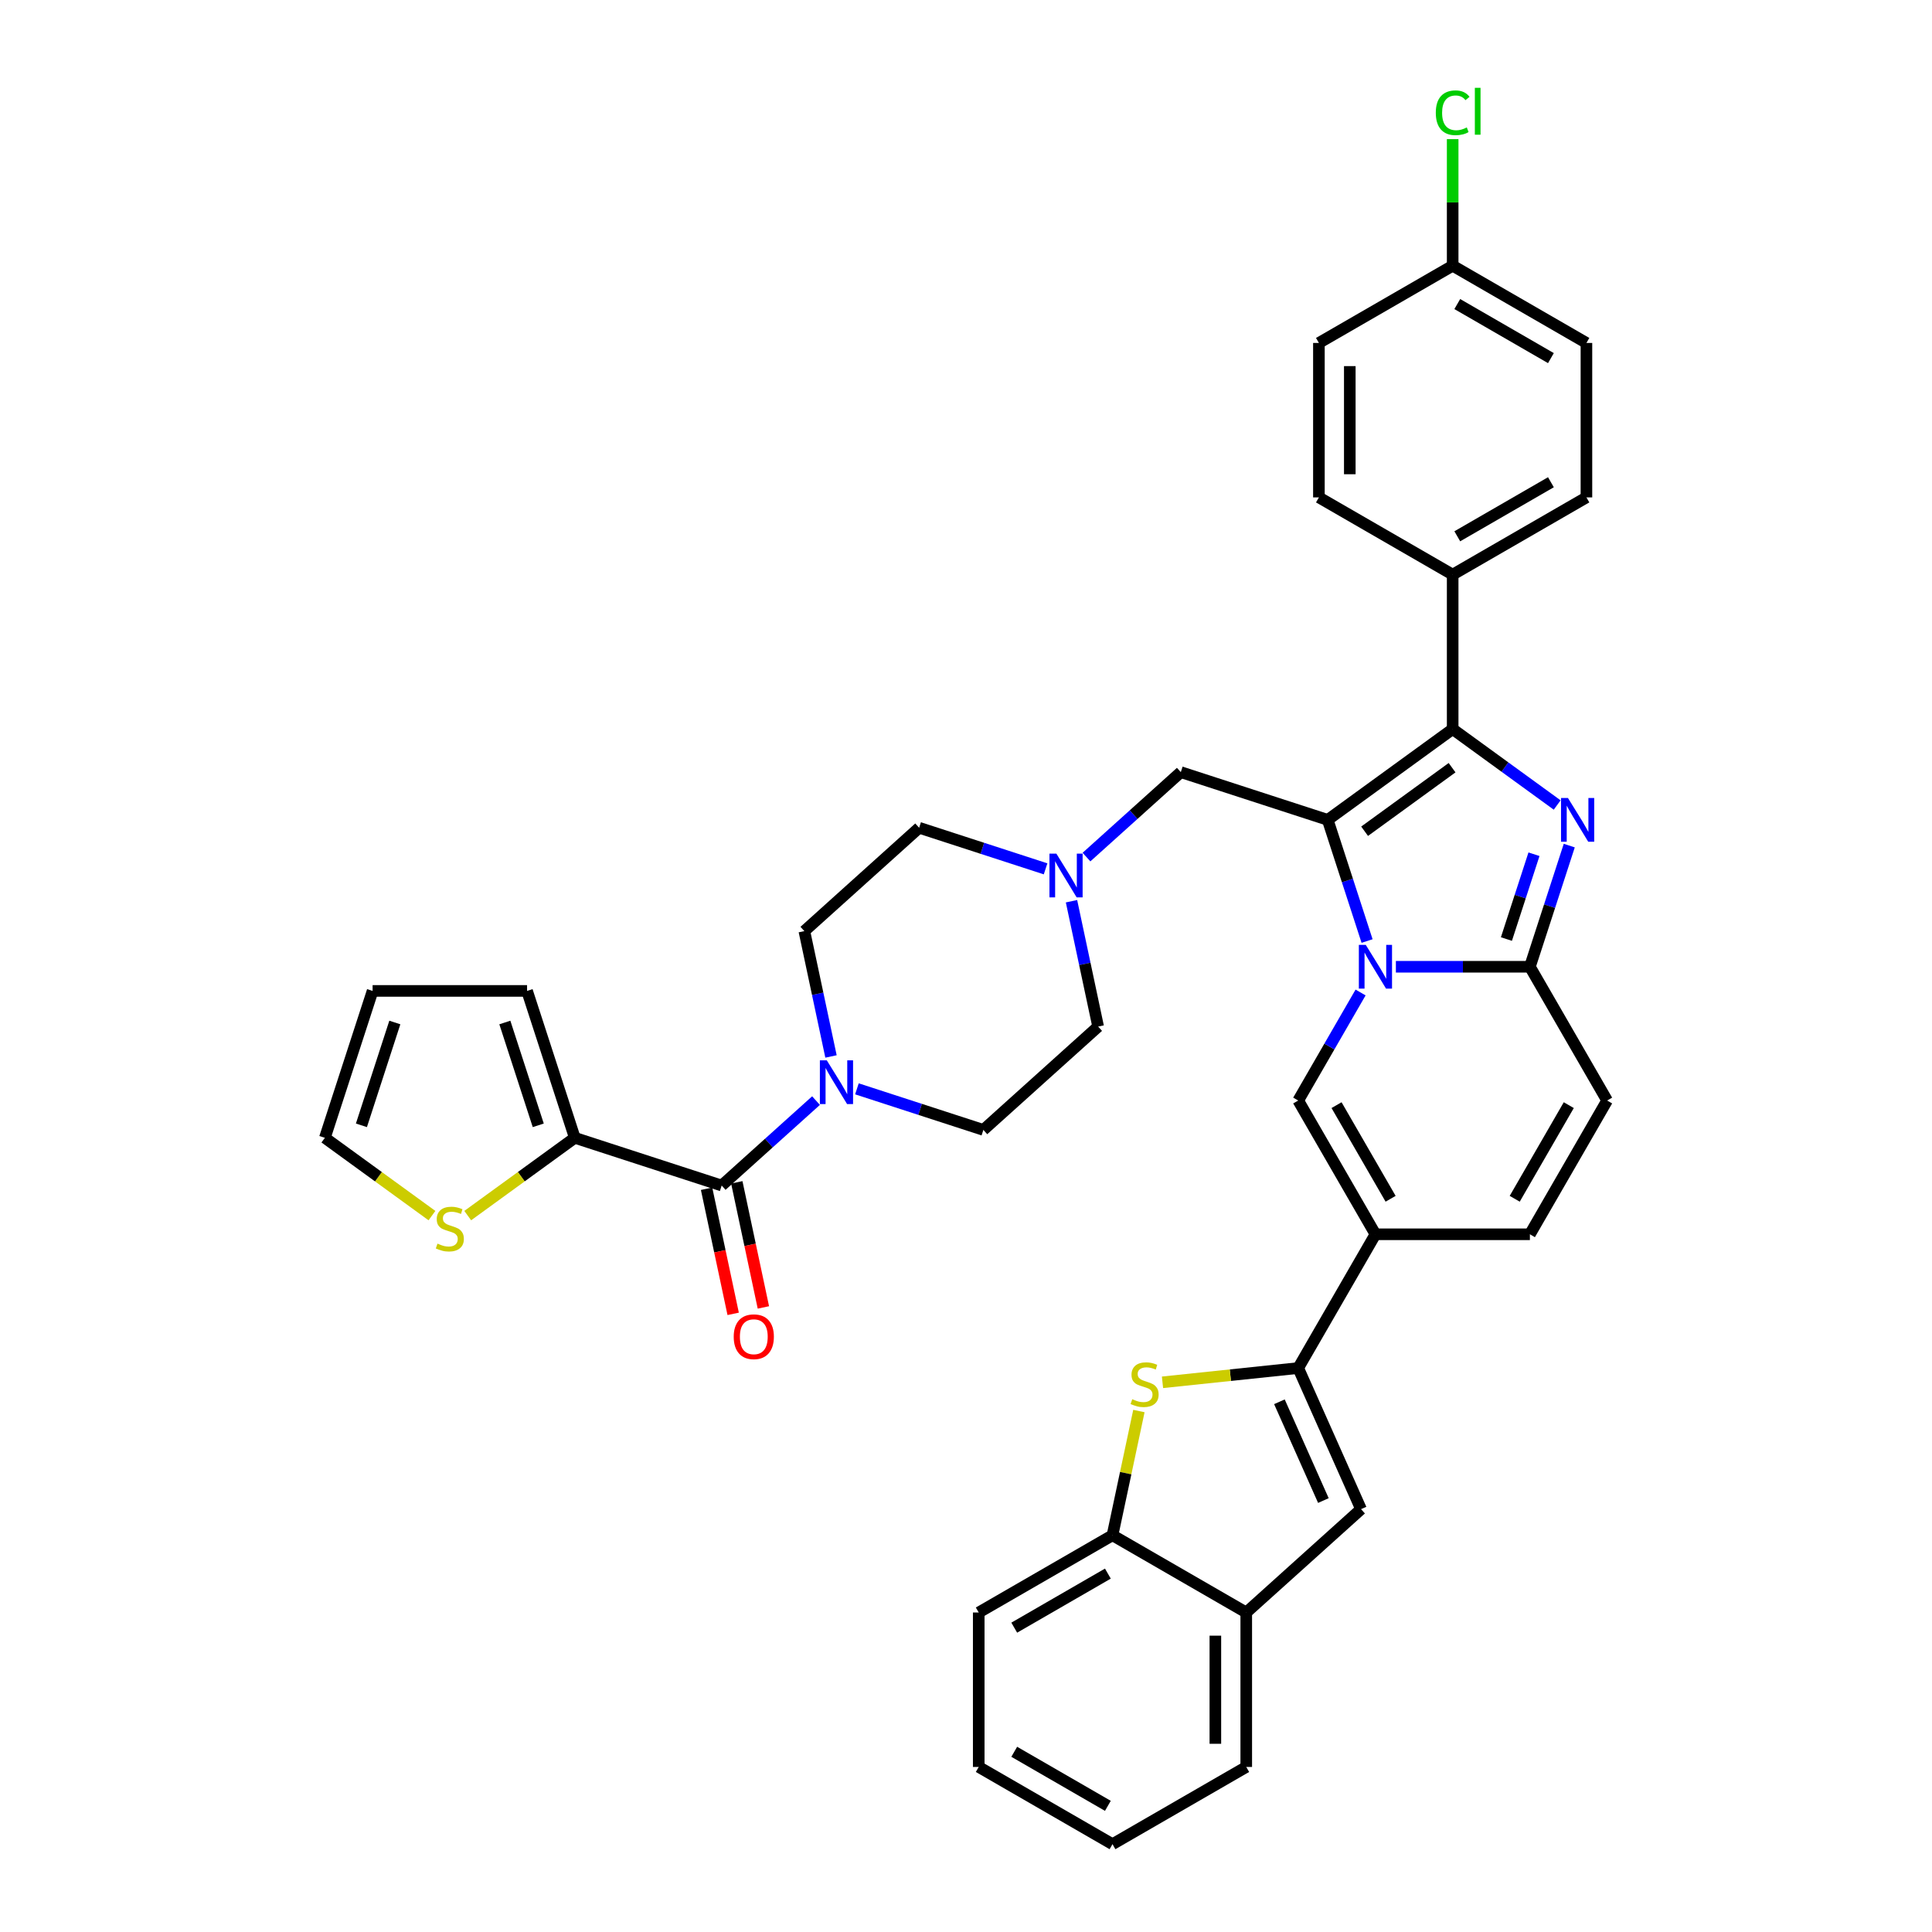 <?xml version='1.0' encoding='iso-8859-1'?>
<svg version='1.1' baseProfile='full'
              xmlns='http://www.w3.org/2000/svg'
                      xmlns:rdkit='http://www.rdkit.org/xml'
                      xmlns:xlink='http://www.w3.org/1999/xlink'
                  xml:space='preserve'
width='1000px' height='1000px' viewBox='0 0 1000 1000'>
<!-- END OF HEADER -->
<rect style='opacity:1.0;fill:#FFFFFF;stroke:none' width='1000' height='1000' x='0' y='0'> </rect>
<path class='bond-0' d='M 541.192,449.713 L 508.468,439.08' style='fill:none;fill-rule:evenodd;stroke:#0000FF;stroke-width:6px;stroke-linecap:butt;stroke-linejoin:miter;stroke-opacity:1' />
<path class='bond-0' d='M 508.468,439.08 L 475.744,428.448' style='fill:none;fill-rule:evenodd;stroke:#000000;stroke-width:6px;stroke-linecap:butt;stroke-linejoin:miter;stroke-opacity:1' />
<path class='bond-1' d='M 554.608,466.471 L 561.503,498.911' style='fill:none;fill-rule:evenodd;stroke:#0000FF;stroke-width:6px;stroke-linecap:butt;stroke-linejoin:miter;stroke-opacity:1' />
<path class='bond-1' d='M 561.503,498.911 L 568.399,531.351' style='fill:none;fill-rule:evenodd;stroke:#000000;stroke-width:6px;stroke-linecap:butt;stroke-linejoin:miter;stroke-opacity:1' />
<path class='bond-2' d='M 562.362,443.622 L 586.775,421.64' style='fill:none;fill-rule:evenodd;stroke:#0000FF;stroke-width:6px;stroke-linecap:butt;stroke-linejoin:miter;stroke-opacity:1' />
<path class='bond-2' d='M 586.775,421.64 L 611.188,399.658' style='fill:none;fill-rule:evenodd;stroke:#000000;stroke-width:6px;stroke-linecap:butt;stroke-linejoin:miter;stroke-opacity:1' />
<path class='bond-3' d='M 443.54,563.579 L 476.264,574.212' style='fill:none;fill-rule:evenodd;stroke:#0000FF;stroke-width:6px;stroke-linecap:butt;stroke-linejoin:miter;stroke-opacity:1' />
<path class='bond-3' d='M 476.264,574.212 L 508.987,584.844' style='fill:none;fill-rule:evenodd;stroke:#000000;stroke-width:6px;stroke-linecap:butt;stroke-linejoin:miter;stroke-opacity:1' />
<path class='bond-4' d='M 430.124,546.821 L 423.229,514.381' style='fill:none;fill-rule:evenodd;stroke:#0000FF;stroke-width:6px;stroke-linecap:butt;stroke-linejoin:miter;stroke-opacity:1' />
<path class='bond-4' d='M 423.229,514.381 L 416.333,481.942' style='fill:none;fill-rule:evenodd;stroke:#000000;stroke-width:6px;stroke-linecap:butt;stroke-linejoin:miter;stroke-opacity:1' />
<path class='bond-5' d='M 422.37,569.671 L 397.957,591.652' style='fill:none;fill-rule:evenodd;stroke:#0000FF;stroke-width:6px;stroke-linecap:butt;stroke-linejoin:miter;stroke-opacity:1' />
<path class='bond-5' d='M 397.957,591.652 L 373.544,613.634' style='fill:none;fill-rule:evenodd;stroke:#000000;stroke-width:6px;stroke-linecap:butt;stroke-linejoin:miter;stroke-opacity:1' />
<path class='bond-6' d='M 475.744,428.448 L 416.333,481.942' style='fill:none;fill-rule:evenodd;stroke:#000000;stroke-width:6px;stroke-linecap:butt;stroke-linejoin:miter;stroke-opacity:1' />
<path class='bond-7' d='M 568.399,531.351 L 508.987,584.844' style='fill:none;fill-rule:evenodd;stroke:#000000;stroke-width:6px;stroke-linecap:butt;stroke-linejoin:miter;stroke-opacity:1' />
<path class='bond-8' d='M 611.188,399.658 L 687.221,424.363' style='fill:none;fill-rule:evenodd;stroke:#000000;stroke-width:6px;stroke-linecap:butt;stroke-linejoin:miter;stroke-opacity:1' />
<path class='bond-9' d='M 297.511,588.929 L 373.544,613.634' style='fill:none;fill-rule:evenodd;stroke:#000000;stroke-width:6px;stroke-linecap:butt;stroke-linejoin:miter;stroke-opacity:1' />
<path class='bond-10' d='M 297.511,588.929 L 269.801,609.062' style='fill:none;fill-rule:evenodd;stroke:#000000;stroke-width:6px;stroke-linecap:butt;stroke-linejoin:miter;stroke-opacity:1' />
<path class='bond-10' d='M 269.801,609.062 L 242.092,629.194' style='fill:none;fill-rule:evenodd;stroke:#CCCC00;stroke-width:6px;stroke-linecap:butt;stroke-linejoin:miter;stroke-opacity:1' />
<path class='bond-11' d='M 297.511,588.929 L 272.807,512.897' style='fill:none;fill-rule:evenodd;stroke:#000000;stroke-width:6px;stroke-linecap:butt;stroke-linejoin:miter;stroke-opacity:1' />
<path class='bond-11' d='M 278.599,582.465 L 261.306,529.243' style='fill:none;fill-rule:evenodd;stroke:#000000;stroke-width:6px;stroke-linecap:butt;stroke-linejoin:miter;stroke-opacity:1' />
<path class='bond-12' d='M 365.724,615.296 L 372.606,647.672' style='fill:none;fill-rule:evenodd;stroke:#000000;stroke-width:6px;stroke-linecap:butt;stroke-linejoin:miter;stroke-opacity:1' />
<path class='bond-12' d='M 372.606,647.672 L 379.487,680.048' style='fill:none;fill-rule:evenodd;stroke:#FF0000;stroke-width:6px;stroke-linecap:butt;stroke-linejoin:miter;stroke-opacity:1' />
<path class='bond-12' d='M 381.364,611.972 L 388.245,644.348' style='fill:none;fill-rule:evenodd;stroke:#000000;stroke-width:6px;stroke-linecap:butt;stroke-linejoin:miter;stroke-opacity:1' />
<path class='bond-12' d='M 388.245,644.348 L 395.127,676.723' style='fill:none;fill-rule:evenodd;stroke:#FF0000;stroke-width:6px;stroke-linecap:butt;stroke-linejoin:miter;stroke-opacity:1' />
<path class='bond-13' d='M 831.843,569.63 L 791.87,638.865' style='fill:none;fill-rule:evenodd;stroke:#000000;stroke-width:6px;stroke-linecap:butt;stroke-linejoin:miter;stroke-opacity:1' />
<path class='bond-13' d='M 812,572.021 L 784.019,620.485' style='fill:none;fill-rule:evenodd;stroke:#000000;stroke-width:6px;stroke-linecap:butt;stroke-linejoin:miter;stroke-opacity:1' />
<path class='bond-14' d='M 831.843,569.63 L 791.87,500.395' style='fill:none;fill-rule:evenodd;stroke:#000000;stroke-width:6px;stroke-linecap:butt;stroke-linejoin:miter;stroke-opacity:1' />
<path class='bond-15' d='M 791.87,638.865 L 711.925,638.865' style='fill:none;fill-rule:evenodd;stroke:#000000;stroke-width:6px;stroke-linecap:butt;stroke-linejoin:miter;stroke-opacity:1' />
<path class='bond-16' d='M 711.925,638.865 L 671.952,708.1' style='fill:none;fill-rule:evenodd;stroke:#000000;stroke-width:6px;stroke-linecap:butt;stroke-linejoin:miter;stroke-opacity:1' />
<path class='bond-17' d='M 711.925,638.865 L 671.952,569.63' style='fill:none;fill-rule:evenodd;stroke:#000000;stroke-width:6px;stroke-linecap:butt;stroke-linejoin:miter;stroke-opacity:1' />
<path class='bond-17' d='M 719.776,620.485 L 691.795,572.021' style='fill:none;fill-rule:evenodd;stroke:#000000;stroke-width:6px;stroke-linecap:butt;stroke-linejoin:miter;stroke-opacity:1' />
<path class='bond-18' d='M 671.952,569.63 L 688.094,541.672' style='fill:none;fill-rule:evenodd;stroke:#000000;stroke-width:6px;stroke-linecap:butt;stroke-linejoin:miter;stroke-opacity:1' />
<path class='bond-18' d='M 688.094,541.672 L 704.235,513.714' style='fill:none;fill-rule:evenodd;stroke:#0000FF;stroke-width:6px;stroke-linecap:butt;stroke-linejoin:miter;stroke-opacity:1' />
<path class='bond-19' d='M 812.247,437.682 L 802.059,469.038' style='fill:none;fill-rule:evenodd;stroke:#0000FF;stroke-width:6px;stroke-linecap:butt;stroke-linejoin:miter;stroke-opacity:1' />
<path class='bond-19' d='M 802.059,469.038 L 791.87,500.395' style='fill:none;fill-rule:evenodd;stroke:#000000;stroke-width:6px;stroke-linecap:butt;stroke-linejoin:miter;stroke-opacity:1' />
<path class='bond-19' d='M 793.984,442.148 L 786.852,464.098' style='fill:none;fill-rule:evenodd;stroke:#0000FF;stroke-width:6px;stroke-linecap:butt;stroke-linejoin:miter;stroke-opacity:1' />
<path class='bond-19' d='M 786.852,464.098 L 779.72,486.047' style='fill:none;fill-rule:evenodd;stroke:#000000;stroke-width:6px;stroke-linecap:butt;stroke-linejoin:miter;stroke-opacity:1' />
<path class='bond-20' d='M 805.99,416.672 L 778.944,397.022' style='fill:none;fill-rule:evenodd;stroke:#0000FF;stroke-width:6px;stroke-linecap:butt;stroke-linejoin:miter;stroke-opacity:1' />
<path class='bond-20' d='M 778.944,397.022 L 751.898,377.372' style='fill:none;fill-rule:evenodd;stroke:#000000;stroke-width:6px;stroke-linecap:butt;stroke-linejoin:miter;stroke-opacity:1' />
<path class='bond-21' d='M 791.87,500.395 L 757.19,500.395' style='fill:none;fill-rule:evenodd;stroke:#000000;stroke-width:6px;stroke-linecap:butt;stroke-linejoin:miter;stroke-opacity:1' />
<path class='bond-21' d='M 757.19,500.395 L 722.51,500.395' style='fill:none;fill-rule:evenodd;stroke:#0000FF;stroke-width:6px;stroke-linecap:butt;stroke-linejoin:miter;stroke-opacity:1' />
<path class='bond-22' d='M 707.597,487.076 L 697.409,455.72' style='fill:none;fill-rule:evenodd;stroke:#0000FF;stroke-width:6px;stroke-linecap:butt;stroke-linejoin:miter;stroke-opacity:1' />
<path class='bond-22' d='M 697.409,455.72 L 687.221,424.363' style='fill:none;fill-rule:evenodd;stroke:#000000;stroke-width:6px;stroke-linecap:butt;stroke-linejoin:miter;stroke-opacity:1' />
<path class='bond-23' d='M 687.221,424.363 L 751.898,377.372' style='fill:none;fill-rule:evenodd;stroke:#000000;stroke-width:6px;stroke-linecap:butt;stroke-linejoin:miter;stroke-opacity:1' />
<path class='bond-23' d='M 706.32,430.25 L 751.594,397.356' style='fill:none;fill-rule:evenodd;stroke:#000000;stroke-width:6px;stroke-linecap:butt;stroke-linejoin:miter;stroke-opacity:1' />
<path class='bond-24' d='M 751.898,377.372 L 751.898,297.427' style='fill:none;fill-rule:evenodd;stroke:#000000;stroke-width:6px;stroke-linecap:butt;stroke-linejoin:miter;stroke-opacity:1' />
<path class='bond-25' d='M 671.952,708.1 L 636.827,711.791' style='fill:none;fill-rule:evenodd;stroke:#000000;stroke-width:6px;stroke-linecap:butt;stroke-linejoin:miter;stroke-opacity:1' />
<path class='bond-25' d='M 636.827,711.791 L 601.703,715.483' style='fill:none;fill-rule:evenodd;stroke:#CCCC00;stroke-width:6px;stroke-linecap:butt;stroke-linejoin:miter;stroke-opacity:1' />
<path class='bond-26' d='M 671.952,708.1 L 704.469,781.133' style='fill:none;fill-rule:evenodd;stroke:#000000;stroke-width:6px;stroke-linecap:butt;stroke-linejoin:miter;stroke-opacity:1' />
<path class='bond-26' d='M 662.223,725.558 L 684.985,776.682' style='fill:none;fill-rule:evenodd;stroke:#000000;stroke-width:6px;stroke-linecap:butt;stroke-linejoin:miter;stroke-opacity:1' />
<path class='bond-27' d='M 751.898,297.427 L 821.133,257.454' style='fill:none;fill-rule:evenodd;stroke:#000000;stroke-width:6px;stroke-linecap:butt;stroke-linejoin:miter;stroke-opacity:1' />
<path class='bond-27' d='M 754.288,277.584 L 802.753,249.603' style='fill:none;fill-rule:evenodd;stroke:#000000;stroke-width:6px;stroke-linecap:butt;stroke-linejoin:miter;stroke-opacity:1' />
<path class='bond-28' d='M 751.898,297.427 L 682.663,257.454' style='fill:none;fill-rule:evenodd;stroke:#000000;stroke-width:6px;stroke-linecap:butt;stroke-linejoin:miter;stroke-opacity:1' />
<path class='bond-29' d='M 821.133,257.454 L 821.133,177.508' style='fill:none;fill-rule:evenodd;stroke:#000000;stroke-width:6px;stroke-linecap:butt;stroke-linejoin:miter;stroke-opacity:1' />
<path class='bond-30' d='M 682.663,257.454 L 682.663,177.508' style='fill:none;fill-rule:evenodd;stroke:#000000;stroke-width:6px;stroke-linecap:butt;stroke-linejoin:miter;stroke-opacity:1' />
<path class='bond-30' d='M 698.652,245.462 L 698.652,189.5' style='fill:none;fill-rule:evenodd;stroke:#000000;stroke-width:6px;stroke-linecap:butt;stroke-linejoin:miter;stroke-opacity:1' />
<path class='bond-31' d='M 751.898,137.536 L 682.663,177.508' style='fill:none;fill-rule:evenodd;stroke:#000000;stroke-width:6px;stroke-linecap:butt;stroke-linejoin:miter;stroke-opacity:1' />
<path class='bond-32' d='M 751.898,137.536 L 751.898,104.774' style='fill:none;fill-rule:evenodd;stroke:#000000;stroke-width:6px;stroke-linecap:butt;stroke-linejoin:miter;stroke-opacity:1' />
<path class='bond-32' d='M 751.898,104.774 L 751.898,72.012' style='fill:none;fill-rule:evenodd;stroke:#00CC00;stroke-width:6px;stroke-linecap:butt;stroke-linejoin:miter;stroke-opacity:1' />
<path class='bond-33' d='M 751.898,137.536 L 821.133,177.508' style='fill:none;fill-rule:evenodd;stroke:#000000;stroke-width:6px;stroke-linecap:butt;stroke-linejoin:miter;stroke-opacity:1' />
<path class='bond-33' d='M 754.288,157.379 L 802.753,185.359' style='fill:none;fill-rule:evenodd;stroke:#000000;stroke-width:6px;stroke-linecap:butt;stroke-linejoin:miter;stroke-opacity:1' />
<path class='bond-34' d='M 589.492,730.351 L 582.657,762.503' style='fill:none;fill-rule:evenodd;stroke:#CCCC00;stroke-width:6px;stroke-linecap:butt;stroke-linejoin:miter;stroke-opacity:1' />
<path class='bond-34' d='M 582.657,762.503 L 575.823,794.655' style='fill:none;fill-rule:evenodd;stroke:#000000;stroke-width:6px;stroke-linecap:butt;stroke-linejoin:miter;stroke-opacity:1' />
<path class='bond-35' d='M 704.469,781.133 L 645.058,834.627' style='fill:none;fill-rule:evenodd;stroke:#000000;stroke-width:6px;stroke-linecap:butt;stroke-linejoin:miter;stroke-opacity:1' />
<path class='bond-36' d='M 575.823,794.655 L 506.589,834.627' style='fill:none;fill-rule:evenodd;stroke:#000000;stroke-width:6px;stroke-linecap:butt;stroke-linejoin:miter;stroke-opacity:1' />
<path class='bond-36' d='M 573.433,814.497 L 524.968,842.478' style='fill:none;fill-rule:evenodd;stroke:#000000;stroke-width:6px;stroke-linecap:butt;stroke-linejoin:miter;stroke-opacity:1' />
<path class='bond-37' d='M 575.823,794.655 L 645.058,834.627' style='fill:none;fill-rule:evenodd;stroke:#000000;stroke-width:6px;stroke-linecap:butt;stroke-linejoin:miter;stroke-opacity:1' />
<path class='bond-38' d='M 645.058,834.627 L 645.058,914.573' style='fill:none;fill-rule:evenodd;stroke:#000000;stroke-width:6px;stroke-linecap:butt;stroke-linejoin:miter;stroke-opacity:1' />
<path class='bond-38' d='M 629.069,846.619 L 629.069,902.581' style='fill:none;fill-rule:evenodd;stroke:#000000;stroke-width:6px;stroke-linecap:butt;stroke-linejoin:miter;stroke-opacity:1' />
<path class='bond-39' d='M 506.589,834.627 L 506.589,914.573' style='fill:none;fill-rule:evenodd;stroke:#000000;stroke-width:6px;stroke-linecap:butt;stroke-linejoin:miter;stroke-opacity:1' />
<path class='bond-40' d='M 645.058,914.573 L 575.823,954.545' style='fill:none;fill-rule:evenodd;stroke:#000000;stroke-width:6px;stroke-linecap:butt;stroke-linejoin:miter;stroke-opacity:1' />
<path class='bond-41' d='M 575.823,954.545 L 506.589,914.573' style='fill:none;fill-rule:evenodd;stroke:#000000;stroke-width:6px;stroke-linecap:butt;stroke-linejoin:miter;stroke-opacity:1' />
<path class='bond-41' d='M 573.433,934.703 L 524.968,906.722' style='fill:none;fill-rule:evenodd;stroke:#000000;stroke-width:6px;stroke-linecap:butt;stroke-linejoin:miter;stroke-opacity:1' />
<path class='bond-42' d='M 223.576,629.194 L 195.867,609.062' style='fill:none;fill-rule:evenodd;stroke:#CCCC00;stroke-width:6px;stroke-linecap:butt;stroke-linejoin:miter;stroke-opacity:1' />
<path class='bond-42' d='M 195.867,609.062 L 168.157,588.929' style='fill:none;fill-rule:evenodd;stroke:#000000;stroke-width:6px;stroke-linecap:butt;stroke-linejoin:miter;stroke-opacity:1' />
<path class='bond-43' d='M 272.807,512.897 L 192.861,512.897' style='fill:none;fill-rule:evenodd;stroke:#000000;stroke-width:6px;stroke-linecap:butt;stroke-linejoin:miter;stroke-opacity:1' />
<path class='bond-44' d='M 168.157,588.929 L 192.861,512.897' style='fill:none;fill-rule:evenodd;stroke:#000000;stroke-width:6px;stroke-linecap:butt;stroke-linejoin:miter;stroke-opacity:1' />
<path class='bond-44' d='M 187.069,582.465 L 204.362,529.243' style='fill:none;fill-rule:evenodd;stroke:#000000;stroke-width:6px;stroke-linecap:butt;stroke-linejoin:miter;stroke-opacity:1' />
<path  class='atom-0' d='M 546.772 441.832
L 554.191 453.824
Q 554.927 455.007, 556.11 457.149
Q 557.293 459.292, 557.357 459.42
L 557.357 441.832
L 560.363 441.832
L 560.363 464.472
L 557.261 464.472
L 549.299 451.361
Q 548.371 449.826, 547.38 448.068
Q 546.421 446.309, 546.133 445.765
L 546.133 464.472
L 543.191 464.472
L 543.191 441.832
L 546.772 441.832
' fill='#0000FF'/>
<path  class='atom-1' d='M 427.95 548.82
L 435.369 560.812
Q 436.105 561.995, 437.288 564.137
Q 438.471 566.28, 438.535 566.408
L 438.535 548.82
L 441.541 548.82
L 441.541 571.46
L 438.439 571.46
L 430.477 558.349
Q 429.549 556.814, 428.558 555.055
Q 427.599 553.297, 427.311 552.753
L 427.311 571.46
L 424.369 571.46
L 424.369 548.82
L 427.95 548.82
' fill='#0000FF'/>
<path  class='atom-13' d='M 811.57 413.042
L 818.989 425.034
Q 819.725 426.217, 820.908 428.36
Q 822.091 430.503, 822.155 430.63
L 822.155 413.042
L 825.161 413.042
L 825.161 435.683
L 822.059 435.683
L 814.097 422.572
Q 813.169 421.037, 812.178 419.278
Q 811.219 417.519, 810.931 416.976
L 810.931 435.683
L 807.989 435.683
L 807.989 413.042
L 811.57 413.042
' fill='#0000FF'/>
<path  class='atom-15' d='M 706.92 489.075
L 714.339 501.067
Q 715.075 502.25, 716.258 504.393
Q 717.441 506.535, 717.505 506.663
L 717.505 489.075
L 720.511 489.075
L 720.511 511.716
L 717.409 511.716
L 709.447 498.605
Q 708.519 497.07, 707.528 495.311
Q 706.569 493.552, 706.281 493.008
L 706.281 511.716
L 703.339 511.716
L 703.339 489.075
L 706.92 489.075
' fill='#0000FF'/>
<path  class='atom-25' d='M 743.168 58.374
Q 743.168 52.746, 745.79 49.804
Q 748.444 46.83, 753.465 46.83
Q 758.134 46.83, 760.628 50.123
L 758.517 51.85
Q 756.694 49.452, 753.465 49.452
Q 750.043 49.452, 748.22 51.754
Q 746.43 54.025, 746.43 58.374
Q 746.43 62.851, 748.284 65.153
Q 750.171 67.456, 753.816 67.456
Q 756.311 67.456, 759.221 65.953
L 760.116 68.351
Q 758.933 69.118, 757.142 69.566
Q 755.351 70.014, 753.369 70.014
Q 748.444 70.014, 745.79 67.008
Q 743.168 64.002, 743.168 58.374
' fill='#00CC00'/>
<path  class='atom-25' d='M 763.378 45.455
L 766.32 45.455
L 766.32 69.726
L 763.378 69.726
L 763.378 45.455
' fill='#00CC00'/>
<path  class='atom-26' d='M 586.049 724.227
Q 586.305 724.323, 587.36 724.771
Q 588.416 725.218, 589.567 725.506
Q 590.75 725.762, 591.901 725.762
Q 594.044 725.762, 595.291 724.739
Q 596.538 723.683, 596.538 721.86
Q 596.538 720.613, 595.899 719.846
Q 595.291 719.078, 594.332 718.663
Q 593.372 718.247, 591.773 717.767
Q 589.759 717.16, 588.544 716.584
Q 587.36 716.008, 586.497 714.793
Q 585.665 713.578, 585.665 711.532
Q 585.665 708.685, 587.584 706.927
Q 589.535 705.168, 593.372 705.168
Q 595.994 705.168, 598.968 706.415
L 598.233 708.877
Q 595.515 707.758, 593.468 707.758
Q 591.262 707.758, 590.047 708.685
Q 588.831 709.581, 588.863 711.148
Q 588.863 712.363, 589.471 713.098
Q 590.11 713.834, 591.006 714.25
Q 591.933 714.665, 593.468 715.145
Q 595.515 715.785, 596.73 716.424
Q 597.945 717.064, 598.809 718.375
Q 599.704 719.654, 599.704 721.86
Q 599.704 724.994, 597.593 726.689
Q 595.515 728.352, 592.029 728.352
Q 590.015 728.352, 588.48 727.904
Q 586.977 727.489, 585.186 726.753
L 586.049 724.227
' fill='#CCCC00'/>
<path  class='atom-34' d='M 226.438 643.691
Q 226.694 643.787, 227.749 644.234
Q 228.805 644.682, 229.956 644.97
Q 231.139 645.226, 232.29 645.226
Q 234.433 645.226, 235.68 644.203
Q 236.927 643.147, 236.927 641.324
Q 236.927 640.077, 236.288 639.31
Q 235.68 638.542, 234.721 638.127
Q 233.761 637.711, 232.162 637.231
Q 230.148 636.624, 228.933 636.048
Q 227.749 635.472, 226.886 634.257
Q 226.055 633.042, 226.055 630.996
Q 226.055 628.149, 227.973 626.391
Q 229.924 624.632, 233.761 624.632
Q 236.384 624.632, 239.358 625.879
L 238.622 628.341
Q 235.904 627.222, 233.857 627.222
Q 231.651 627.222, 230.436 628.149
Q 229.22 629.045, 229.252 630.612
Q 229.252 631.827, 229.86 632.562
Q 230.5 633.298, 231.395 633.714
Q 232.322 634.129, 233.857 634.609
Q 235.904 635.249, 237.119 635.888
Q 238.334 636.528, 239.198 637.839
Q 240.093 639.118, 240.093 641.324
Q 240.093 644.458, 237.982 646.153
Q 235.904 647.816, 232.418 647.816
Q 230.404 647.816, 228.869 647.368
Q 227.366 646.953, 225.575 646.217
L 226.438 643.691
' fill='#CCCC00'/>
<path  class='atom-37' d='M 379.773 691.896
Q 379.773 686.46, 382.459 683.422
Q 385.145 680.384, 390.165 680.384
Q 395.186 680.384, 397.872 683.422
Q 400.558 686.46, 400.558 691.896
Q 400.558 697.397, 397.84 700.53
Q 395.122 703.632, 390.165 703.632
Q 385.177 703.632, 382.459 700.53
Q 379.773 697.429, 379.773 691.896
M 390.165 701.074
Q 393.619 701.074, 395.474 698.772
Q 397.361 696.437, 397.361 691.896
Q 397.361 687.451, 395.474 685.213
Q 393.619 682.942, 390.165 682.942
Q 386.712 682.942, 384.825 685.181
Q 382.97 687.419, 382.97 691.896
Q 382.97 696.469, 384.825 698.772
Q 386.712 701.074, 390.165 701.074
' fill='#FF0000'/>
</svg>
